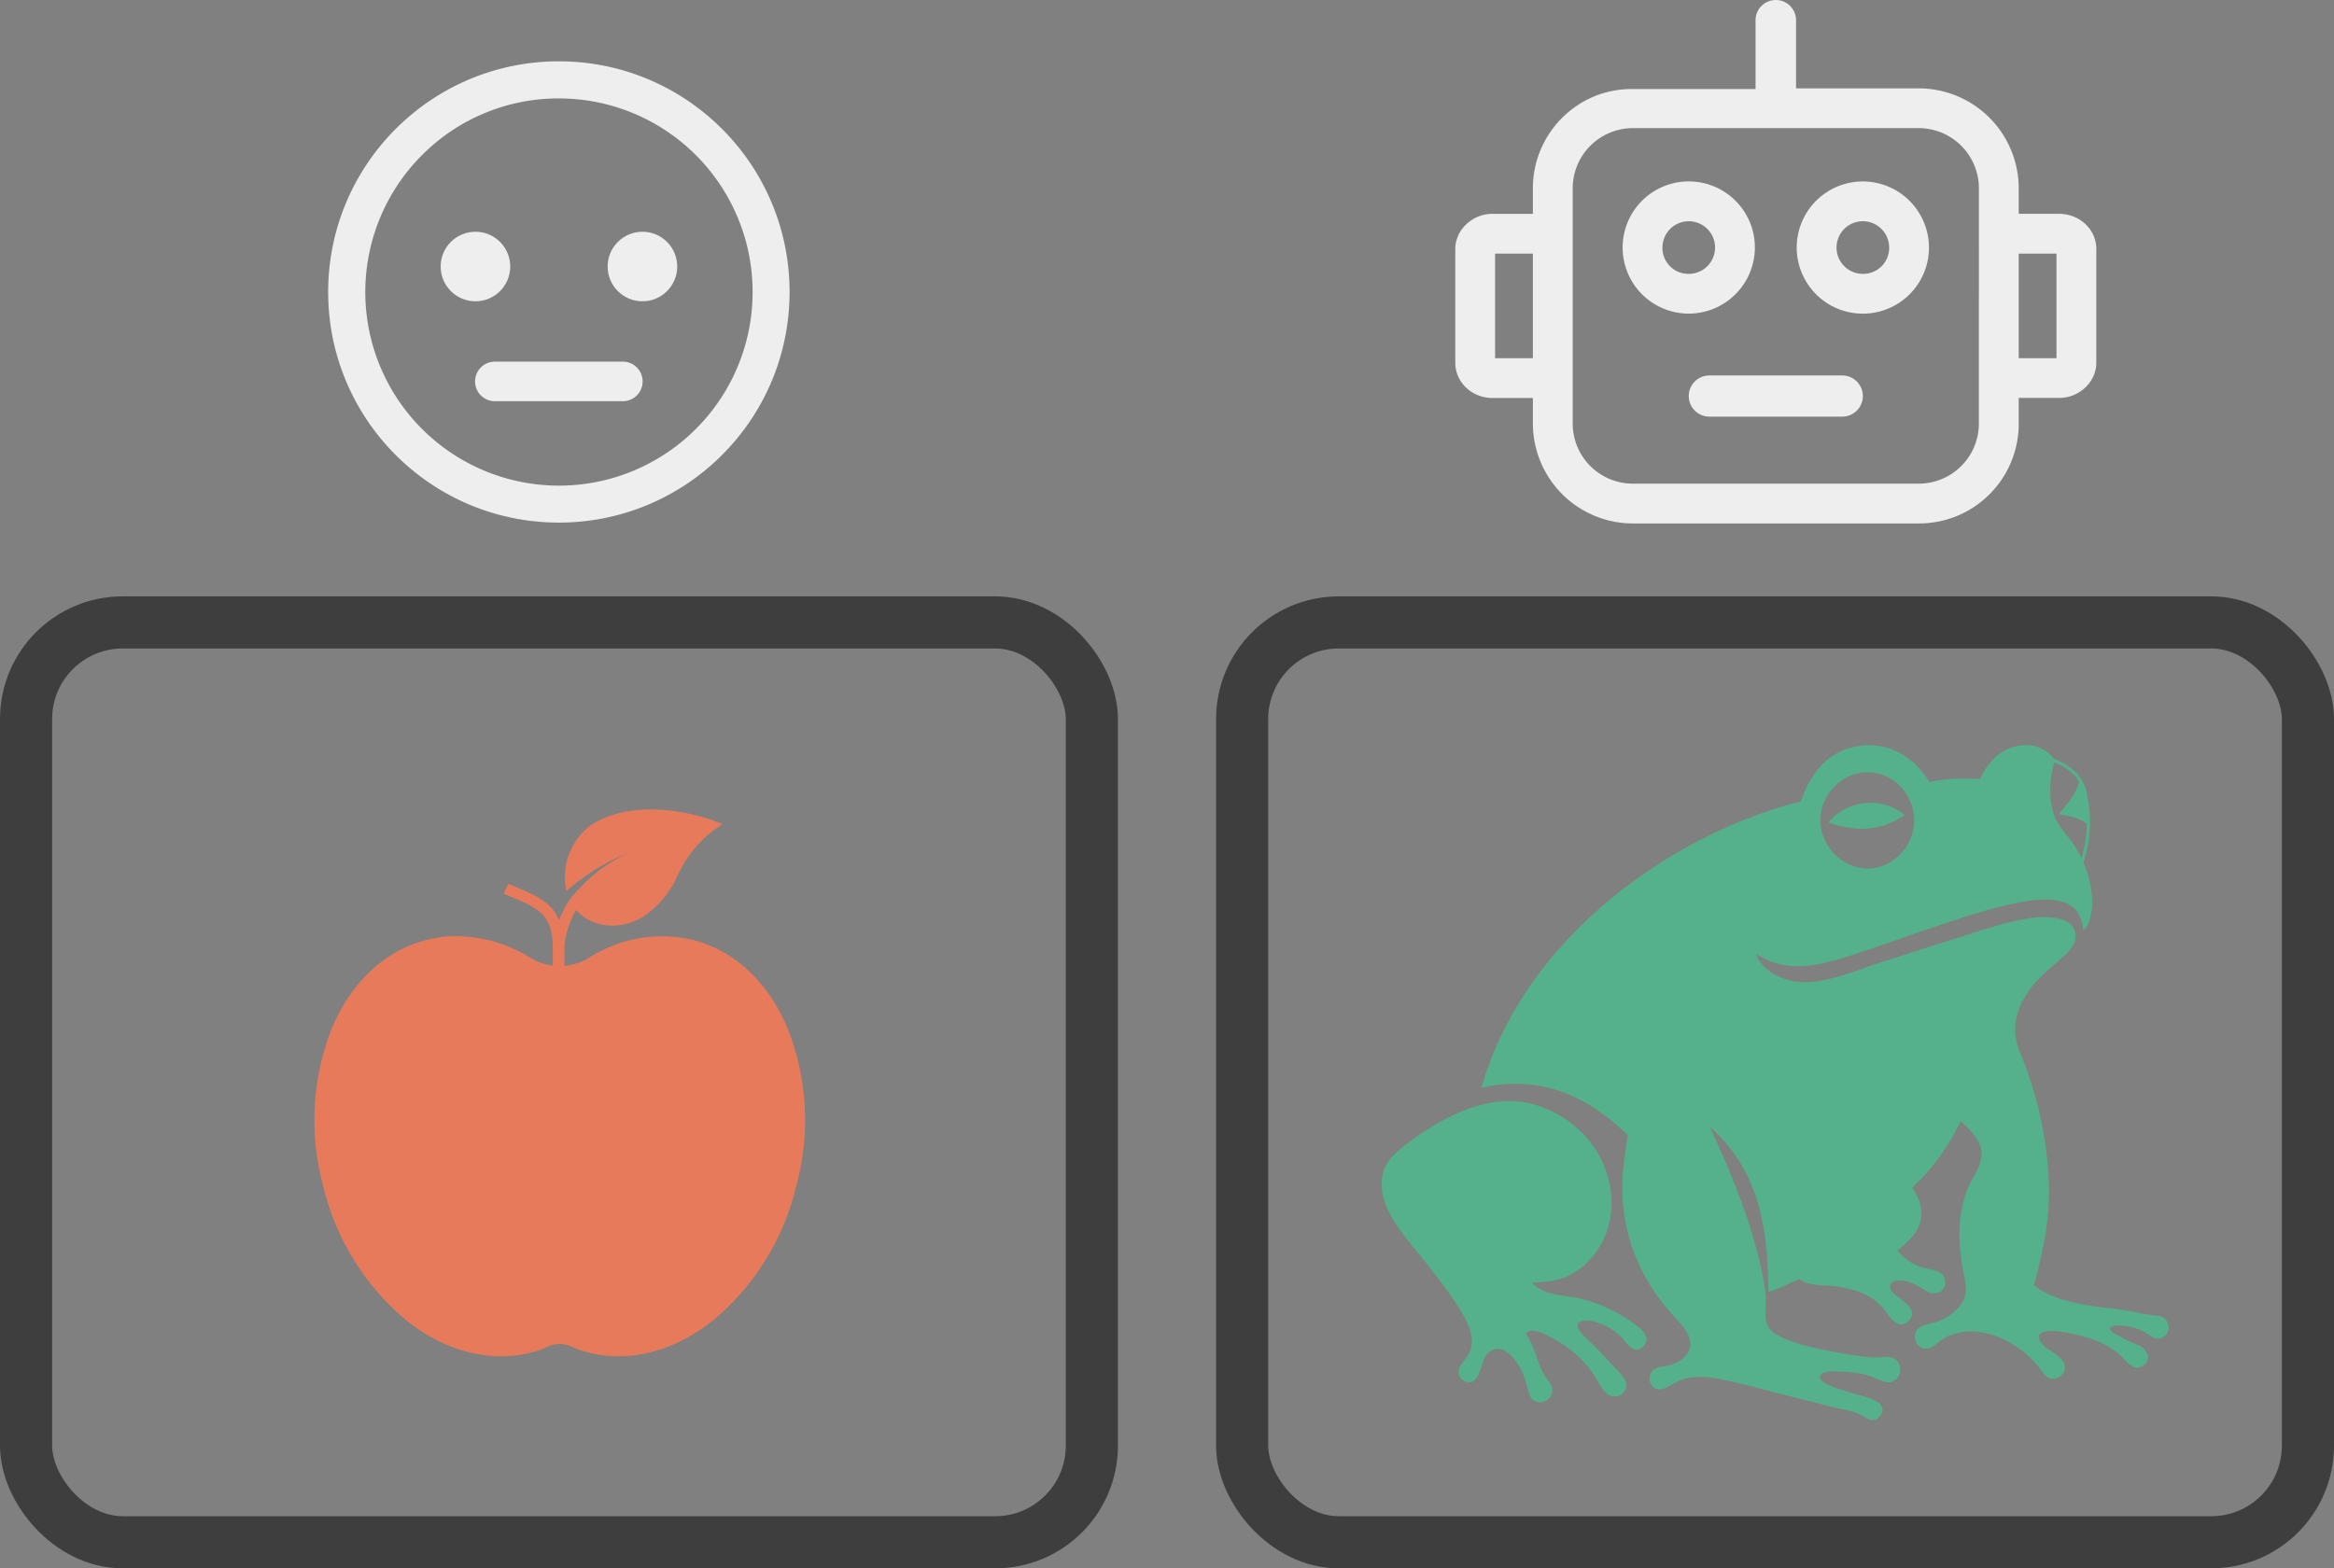<svg xmlns="http://www.w3.org/2000/svg" width="1522" height="1023" fill="none" viewBox="0 0 1522 1023"><rect x="0" y="0" width="1522" height="1023" fill="#808080" stroke="none"/><g clip-path="url(#a)"><path fill="#EEE" d="M1342.8 139.472h-26.4v-16.72a65.28 65.28 0 0 0-19.11-46.003 65.27 65.27 0 0 0-46.01-19.109h-80.08V13.2c0-3.5-1.39-6.858-3.87-9.334A13.18 13.18 0 0 0 1158 0c-3.5 0-6.86 1.39-9.33 3.866a13.19 13.19 0 0 0-3.87 9.334v44.88h-80.08c-36.08-.448-65.128 29.071-65.128 64.68v16.72H973.2c-13.2 0-24.2 10.56-24.2 22.88v74.368c0 12.752 11 22.88 24.2 22.88h26.4v16.712a65.28 65.28 0 0 0 19.11 46.006 65.28 65.28 0 0 0 46.01 19.114h186.55a64.957 64.957 0 0 0 60.21-40.173 64.9 64.9 0 0 0 4.92-24.947v-16.751h26.4c13.2 0 24.2-10.56 24.2-22.88v-74.337c0-12.752-11-22.88-24.21-22.88zM974.944 233.64v-68.2h24.64v68.2zm315.476 42.68a39.23 39.23 0 0 1-11.49 27.667 39.24 39.24 0 0 1-27.67 11.493h-186.54a39.24 39.24 0 0 1-27.67-11.493 39.23 39.23 0 0 1-11.49-27.667V122.752a39.29 39.29 0 0 1 39.16-39.183h186.56a39.26 39.26 0 0 1 27.65 11.506 39.26 39.26 0 0 1 11.51 27.654zm50.62-42.68h-24.64v-68.2h24.64z"/><path fill="#EEE" d="M1144.36 161.472c0-8.529-2.52-16.868-7.26-23.962a43.06 43.06 0 0 0-19.34-15.892 43.116 43.116 0 0 0-47 9.332 43.1 43.1 0 0 0-11.81 22.078 43.1 43.1 0 0 0 2.45 24.916 43.12 43.12 0 0 0 39.84 26.625 43.2 43.2 0 0 0 30.45-12.649 43.17 43.17 0 0 0 12.67-30.448m-60.28 0c0-3.393 1.01-6.71 2.9-9.531a17.1 17.1 0 0 1 7.7-6.317 17.175 17.175 0 0 1 18.7 3.725 17.166 17.166 0 0 1-12.14 29.291c-2.26.035-4.51-.385-6.61-1.236-2.1-.85-4-2.113-5.6-3.715a16.8 16.8 0 0 1-3.72-5.606 16.8 16.8 0 0 1-1.23-6.611M1214.76 118.352a43.15 43.15 0 0 0-23.96 7.267 43.17 43.17 0 0 0-15.88 19.352 43.1 43.1 0 0 0-2.45 24.913 43.1 43.1 0 0 0 11.8 22.079 43.116 43.116 0 0 0 66.34-6.535 43.1 43.1 0 0 0 7.27-23.956 43.2 43.2 0 0 0-12.66-30.463 43.2 43.2 0 0 0-30.46-12.657m0 60.28a17.15 17.15 0 0 1-9.53-2.892 17.1 17.1 0 0 1-6.32-7.701 17.17 17.17 0 0 1-.98-9.915c.66-3.328 2.3-6.386 4.7-8.786s5.45-4.034 8.78-4.696 6.78-.322 9.92.976a17.2 17.2 0 0 1 7.7 6.321 17.2 17.2 0 0 1 2.89 9.533c.04 2.264-.38 4.511-1.23 6.609a16.9 16.9 0 0 1-3.72 5.606 16.9 16.9 0 0 1-5.6 3.715c-2.1.851-4.35 1.272-6.61 1.238zM1114.66 244.915c-7.41 0-13.42 6.008-13.42 13.42s6.01 13.42 13.42 13.42h86.68c7.41 0 13.42-6.008 13.42-13.42s-6.01-13.42-13.42-13.42z"/><rect width="695" height="600" x="17" y="406" stroke="#3E3E3E" stroke-width="34" rx="63"/><rect width="695" height="600" x="810" y="406" stroke="#3E3E3E" stroke-width="34" rx="63"/><path fill="#E67A5A" d="M519.254 773.526a162.83 162.83 0 0 1-54.248 87.748c-25.594 20.351-54.585 27.782-81.604 20.886v.018a69 69 0 0 1-11.035-3.921 18.14 18.14 0 0 0-14.737 0 69 69 0 0 1-11.035 3.921c-27 6.878-55.993-.535-81.604-20.886v-.018a162.82 162.82 0 0 1-54.248-87.748 163.18 163.18 0 0 1 5.749-103.059c12.779-30.135 34.688-50.521 61.706-57.401a79.5 79.5 0 0 1 19.667-2.477 94.07 94.07 0 0 1 48.43 14.381 36.1 36.1 0 0 0 14.167 4.901v-13.063c-.747-20.744-9.219-24.397-29.278-32.684l-2.599-1.069 2.724-6.594 2.58 1.07c15.449 6.379 25.844 10.746 30.667 22.81a60.8 60.8 0 0 1 6.728-13.276 103.6 103.6 0 0 1 39.031-30.956 139.1 139.1 0 0 0-40.989 25.128 42.42 42.42 0 0 1 15.075-42.361c31.645-21.581 78.524-4.508 80.502-3.778l6.282 2.335-5.446 3.903h-.018a77.43 77.43 0 0 0-23.796 29.565 62 62 0 0 1-23.084 27.39 38.4 38.4 0 0 1-19.507 5.489c-3.524 0-7.013-.535-10.358-1.568a29.43 29.43 0 0 1-13.278-8.59 57.2 57.2 0 0 0-7.618 23.078v13.277a36.4 36.4 0 0 0 15.627-5.008c20.148-13.063 44.727-17.375 68.095-11.904 27.018 6.879 48.926 27.266 61.706 57.401a163.18 163.18 0 0 1 5.746 103.06"/><path fill="#EEE" d="M322.712 235.888c-7.133 0-12.916 5.783-12.916 12.916 0 7.134 5.783 12.916 12.916 12.916h83.425c7.134 0 12.916-5.782 12.916-12.916 0-7.133-5.782-12.916-12.916-12.916z"/><path fill="#EEE" d="M364.44 64.199a126.287 126.287 0 1 1-89.233 36.978 125.38 125.38 0 0 1 89.233-36.978m0-24.199C281.355 40 214 107.355 214 190.44s67.34 150.44 150.44 150.44 150.44-67.355 150.44-150.44S447.509 40 364.44 40"/><circle cx="418.932" cy="173.849" r="22.686" fill="#EEE"/><circle cx="310.038" cy="173.849" r="22.686" fill="#EEE"/><path fill="#54B18B" d="M1413.64 863.063c-2.12-5.433-7.38-4.772-12.26-5.486-6.83-.998-13.51-2.783-20.37-3.604-6.5-.777-13-1.41-19.45-2.537-11.81-2.061-25.65-5.169-35.09-13.041 4.3-17.436 8.53-34.276 9.41-52.331.89-18.293-1.08-36.404-4.68-54.327-3.17-15.797-7.94-30.809-14.11-45.668-6.48-15.598-1.77-30.353 8.43-43.117 4.95-6.191 10.95-11.087 16.89-16.262 4.44-3.865 10.4-8.59 11.01-14.927 1.47-15.256-21.67-14.27-31.01-12.697-16.22 2.734-31.86 8.276-47.51 13.206-16.31 5.14-32.59 10.393-48.88 15.609-15.53 4.975-32.18 12.514-48.68 12.791-12.26.205-27.78-5.934-32.19-18.552 17.23 11.974 37.56 8.648 56.54 2.763 19.32-5.988 38.34-13.076 57.52-19.496 19.77-6.618 40-13.694 60.6-17.231 8.7-1.492 19.08-2.564 27.45.937 7.65 3.201 10.26 9.656 11.21 17.378 3.42-1.32 4.87-8.613 5.41-11.784.85-5.028.45-10.264-.36-15.27a71.3 71.3 0 0 0-4.77-16.54c4.86-17.613 5.36-29.868 1.98-45.748-3.21-15.12-16.81-20.646-21.43-22.108-6.38-8.945-17.43-10.849-27.63-7.421-9.76 3.283-16.29 11.588-20.59 20.596-11.18-.716-22.23-.46-32.95 1.982-10.54-17.576-28.04-27.283-48.65-23.093-18.39 3.737-29.46 18.554-35.03 35.586-22.25 5.754-43.84 13.986-64.3 24.449-65.08 33.273-123.866 90.442-144.111 162.416 38.191-8.591 68.761 4.982 95.331 30.842-1.53 11.885-3.67 23.394-3.48 35.454.18 11.918 1.98 23.806 5.58 35.179 3.67 11.639 9.2 22.639 16.14 32.67 3.53 5.101 7.44 9.878 11.55 14.519 3.9 4.399 9.03 9.34 10.63 15.18 3 10.984-9.07 17.23-18.11 18.1-12.92 1.243-8.71 19.263 2.45 13.808 5.27-2.577 9.26-5.581 15.27-6.595 6.24-1.052 12.62-.541 18.81.599 13.01 2.396 25.87 6.158 38.7 9.371 12.63 3.163 25.25 6.356 37.88 9.54 5.98 1.509 13.42 2.219 18.53 5.765 3.45 2.393 7.37 3.9 10.59-.294 7.93-10.339-14.32-13.446-19.61-15.402-5.26-1.944-13.65-3.654-17.89-7.359-5.52-4.814 3.06-6.481 6.83-6.372 6.25.181 12.54.391 18.69 1.547 5.39 1.01 9.82 3.489 14.92 5.143 9.93 3.223 14.67-11.86 5.04-15.555-3.2-1.223-7.03-.256-10.34-.216-3.07.036-6.07-.272-9.11-.685-6.21-.844-12.41-1.828-18.57-3.007-11.78-2.256-24.19-4.681-35.03-10.022-4.14-2.044-7.97-4.73-9.04-9.516-1.23-5.541.18-11.826-.43-17.539-1.36-12.678-4.57-25.325-8.13-37.544-7.24-24.835-17.44-48.702-28.27-72.153 32.47 28.747 38.14 67.027 38.1 107.629 7.07-1.865 13.46-5.518 20.19-8.32 6.76 4.979 16.84 3.684 24.77 4.884 6.87 1.039 13.76 2.71 19.9 6.048 5.4 2.937 9.85 7.103 13.25 12.211 2.93 4.395 8.2 9.419 13.45 4.212 6.27-6.232-2.02-11.854-6.4-15.289-2.34-1.84-6.3-4.29-5.53-7.769.61-2.772 3.23-3.3 5.71-3.334 6.93-.094 12.37 3.639 18.02 7.047 5.44 3.284 13.35.034 11.93-7.224-1.42-7.259-9.68-6.582-15.14-8.396-6.25-2.076-11.64-5.991-15.99-10.899 6.15-4.775 12.06-10.302 14.64-17.86 2.87-8.394-.15-16.249-4.89-23.254 13.34-12.465 23.71-26.823 31.5-43.337 5.93 5.139 13.23 12.193 13.71 20.513.47 8.258-6.07 15.926-9.01 23.332-6.86 17.249-6.44 35.276-3.1 53.239 1.41 7.597 3.76 15.033-.99 21.941-3.75 5.454-9.79 9.584-15.98 11.765-5.52 1.949-14.17 1.75-14.42 9.599-.11 3.53 2 6.728 5.45 7.715 3.7 1.053 6.42-1.066 9.12-3.324 11.74-9.855 27.9-9.269 41.48-3.323 6.54 2.863 12.64 6.967 17.96 11.718 3.05 2.728 5.71 5.804 8.13 9.098 1.78 2.421 3.37 4.923 6.52 5.548 6.13 1.216 11.37-5.085 8.21-10.769-3.22-5.803-11.52-7.442-15.05-13.482-4.31-7.379 7.34-7.033 11.66-6.458 7.13.949 14.31 2.405 21.13 4.737 6.49 2.22 12.68 5.349 18.05 9.649 4.45 3.568 9.86 13.03 16.5 7.759 6.15-4.884 1.33-11.505-4.29-13.51-4.01-1.431-7.62-3.257-11.27-5.442-1.94-1.16-6.56-2.762-6.43-5.575 3.41-2.866 12.39-.881 16.24.192 2.93.818 5.64 2.063 8.2 3.712 2.23 1.439 4.39 3.434 7.25 3.232 4.9-.346 7.78-5.817 6.09-10.146m-74.14-365.76c3.81 1.322 11.64 4.87 16.24 12.674-2.01 8.458-7.8 14.508-13.28 21.021 6.97 1.25 12.37 2.203 18.32 6.231-.11 7.061-1.22 14.234-3.39 22.618a75 75 0 0 0-3.61-6.667c-5.03-8.256-12.72-14.637-15.19-24.259-2.62-10.186-1.83-21.498.91-31.618m-121.14 6.449c16.62.311 30.31 15.029 29.88 32.117-.42 16.72-14.7 30.935-30.76 30.611-16.82-.338-30.73-15.104-30.37-32.236.36-16.753 14.75-30.8 31.25-30.492"/><path fill="#54B18B" d="M1066.85 864.358c-10.33-7.688-21.97-13.504-34.41-16.838-11.15-2.985-25.22-1.721-33.619-10.933 11.639 0 22.469-1.91 31.849-9.321 7.96-6.298 14.21-15.076 17.42-24.718 6.23-18.758 1.74-40.356-9.9-56.038-10.1-13.604-25.29-23.537-41.889-27.047-18.421-3.895-36.844 1.777-53.219 10.181-9.356 4.801-18.126 10.68-26.47 17.063-7.656 5.857-14.31 11.878-15.422 22-2.314 21.076 17.003 39.869 28.809 55.151 6.578 8.514 13.35 16.945 19.23 25.966 5.173 7.938 11.603 17.705 10.366 27.662-.664 5.34-3.674 8.527-6.763 12.602-2.47 3.259-2.411 8.279 1.654 10.485 10.483 5.69 10.815-12.169 14.861-16.872 8.025-9.328 17.098.156 21.548 7.89 2.658 4.62 4.244 9.612 5.43 14.781.876 3.82 2.004 7.202 6.315 8.11 4.58.966 9.53-2.467 9.67-7.331.12-4.294-4.26-7.967-6.13-11.669-4.29-8.481-5.76-18.255-11.424-26.06 5.594-3.292 11.404.204 16.524 2.833 4.81 2.468 9.38 5.395 13.59 8.788a75 75 0 0 1 11.83 11.942c3.52 4.439 5.8 9.631 9.15 14.122 2.81 3.785 8.2 5.345 12.07 1.916 5.51-4.875 1.14-10.641-2.71-14.693-5.13-5.397-10.26-10.796-15.34-16.24-2.82-3.016-12.67-10.176-10.84-14.931 4.47-3.811 12.68-.724 17.27 1.407 5.21 2.422 9.89 5.836 13.37 10.44 3.03 4.008 7.57 7.982 12.12 2.951 4.89-5.401-.74-10.471-4.94-13.599M1242.02 531.656c-14.68-12.345-37.42-10.097-49.73 4.843 17.38 6.12 33.92 5.984 49.73-4.843"/></g><defs><clipPath id="a"><path fill="#fff" d="M0 0h1522v1023H0z"/></clipPath></defs></svg>